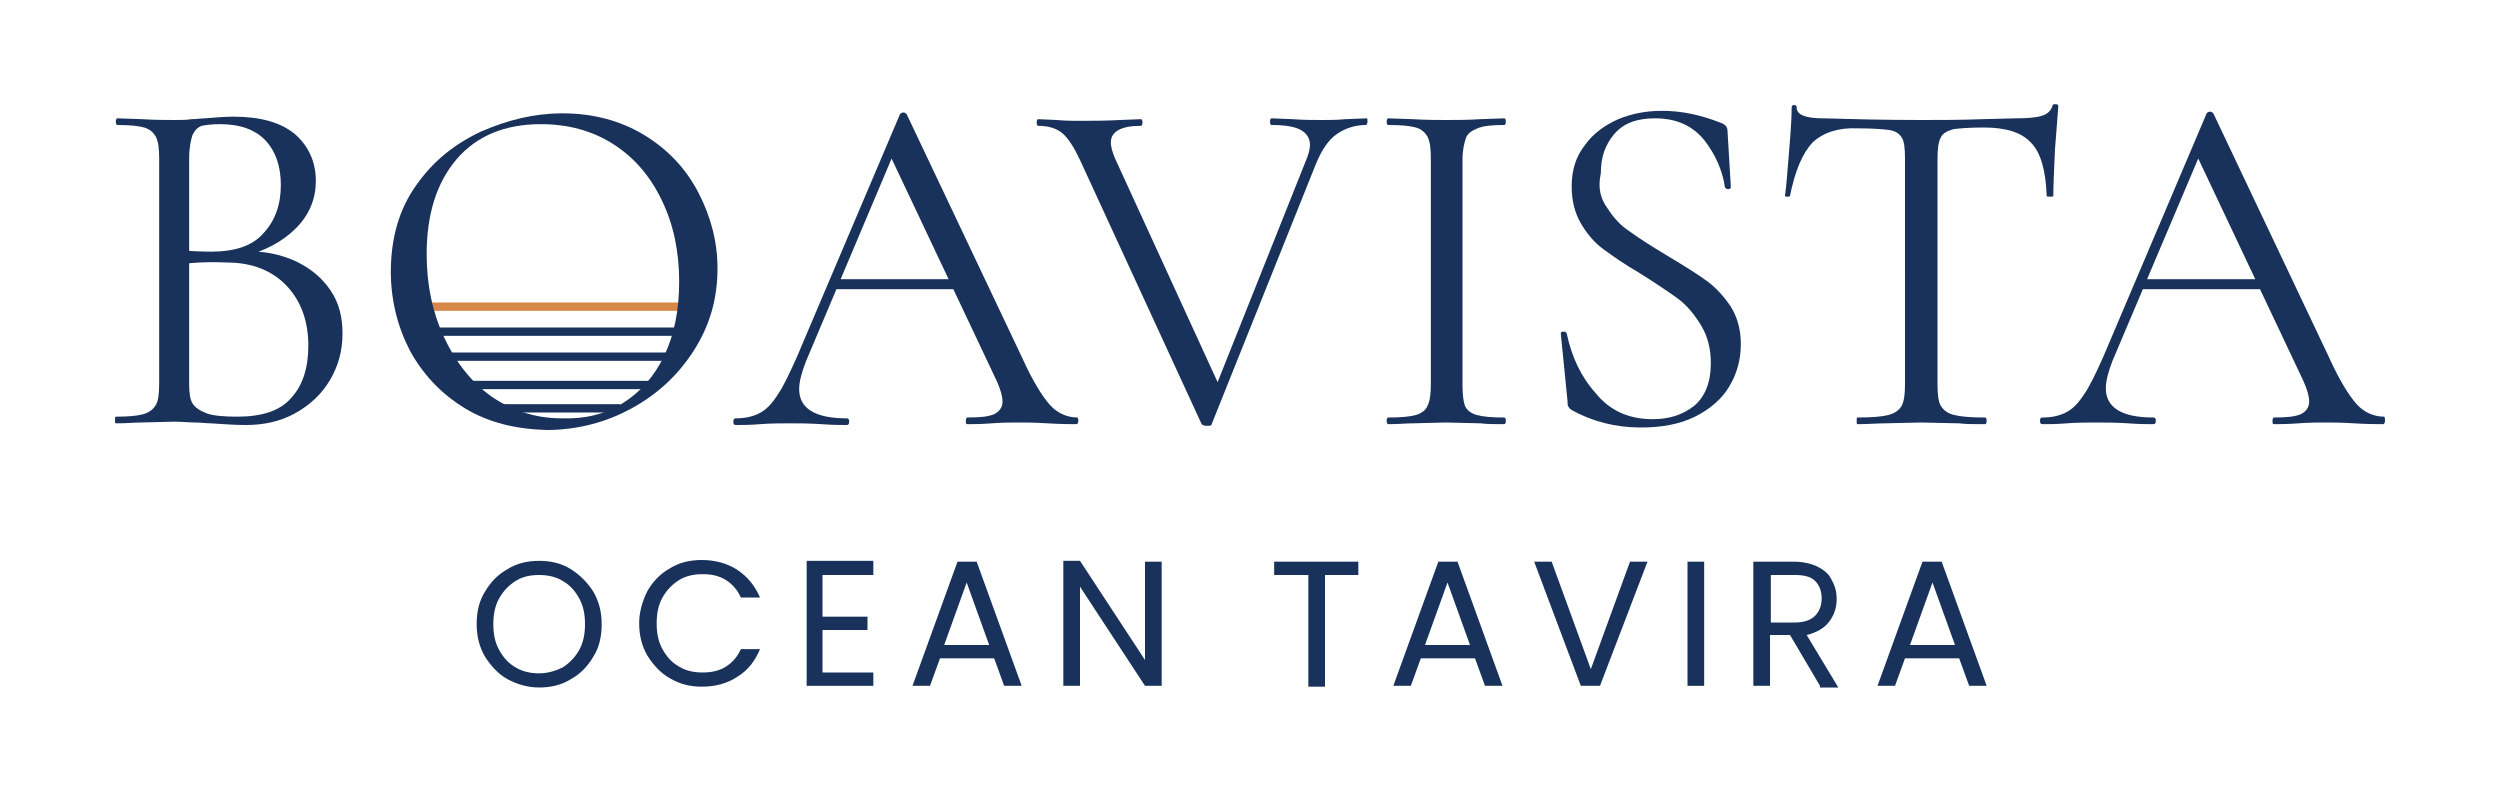 <?xml version="1.0" encoding="utf-8"?>
<!-- Generator: Adobe Illustrator 27.6.1, SVG Export Plug-In . SVG Version: 6.00 Build 0)  -->
<svg version="1.1" id="Layer_1" xmlns="http://www.w3.org/2000/svg" xmlns:xlink="http://www.w3.org/1999/xlink" x="0px" y="0px"
	 viewBox="0 0 300 95" style="enable-background:new 0 0 300 95;" xml:space="preserve">
<style type="text/css">
	.st0{fill:#19325B;}
	.st1{fill:#D78848;}
</style>
<g>
	<rect x="50.5" y="42.3" class="st0" width="31.1" height="1"/>
	<rect x="53.4" y="45.7" class="st0" width="25.3" height="1"/>
	<rect x="57.7" y="48.5" class="st0" width="16.7" height="1"/>
	<rect x="52.2" y="39.3" class="st0" width="31.1" height="1"/>
	<rect x="49.8" y="36.3" class="st1" width="33.7" height="1"/>
	<g>
		<g>
			<g>
				<path class="st0" d="M35.6,31.4c1.8,0.9,3.1,2,4.1,3.5c1,1.5,1.4,3.2,1.4,5.1c0,2.1-0.5,3.9-1.5,5.6c-1,1.7-2.4,3-4.2,4
					c-1.8,1-3.8,1.4-5.9,1.4c-1.3,0-2.7-0.1-4.2-0.2c-0.5,0-1.2-0.1-1.9-0.1c-0.7,0-1.6-0.1-2.5-0.1l-4,0.1c-0.7,0-1.7,0.1-3,0.1
					c-0.1,0-0.1-0.1-0.1-0.4s0-0.4,0.1-0.4c1.5,0,2.6-0.1,3.3-0.3c0.7-0.2,1.2-0.6,1.5-1.1c0.3-0.5,0.4-1.4,0.4-2.6V19
					c0-1.2-0.1-2-0.4-2.6c-0.3-0.5-0.7-0.9-1.4-1.1c-0.7-0.2-1.8-0.3-3.2-0.3c-0.1,0-0.2-0.1-0.2-0.4s0.1-0.4,0.2-0.4l2.9,0.1
					c1.6,0.1,3,0.1,4,0.1c0.7,0,1.4,0,2-0.1c0.6,0,1.1-0.1,1.6-0.1c1.2-0.1,2.4-0.2,3.4-0.2c3.3,0,5.7,0.7,7.4,2.1
					c1.6,1.4,2.5,3.3,2.5,5.6c0,2.2-0.8,4.1-2.4,5.7c-1.6,1.6-3.7,2.7-6.3,3.4l0.6-0.6C31.8,30.1,33.9,30.6,35.6,31.4z M24.2,15.1
					c-0.5,0.2-0.8,0.5-1.1,1.1c-0.2,0.6-0.4,1.5-0.4,2.8v11.5l-1.9-0.5c1.7,0.1,3.2,0.2,4.5,0.2c2.9,0,5-0.7,6.3-2.2
					c1.4-1.5,2.1-3.4,2.1-5.8c0-2.2-0.6-4-1.8-5.3c-1.2-1.3-3-2-5.5-2C25.4,14.9,24.7,15,24.2,15.1z M34.9,47.8
					c1.4-1.5,2.1-3.6,2.1-6.3c0-3-0.9-5.4-2.6-7.2c-1.7-1.8-4.1-2.8-7.2-2.8c-2.2-0.1-4.3,0-6.2,0.3l1.7-0.6v14.9
					c0,1,0.1,1.8,0.4,2.3c0.3,0.5,0.9,0.9,1.7,1.2c0.8,0.3,2.1,0.4,3.7,0.4C31.4,50,33.6,49.3,34.9,47.8z"/>
				<path class="st0" d="M55.8,49c-2.8-1.7-5-4-6.6-6.9c-1.5-2.9-2.3-6.1-2.3-9.5c0-4,1-7.5,3-10.3c2-2.9,4.6-5,7.8-6.5
					c3.2-1.4,6.4-2.2,9.8-2.2c3.7,0,7,0.9,9.8,2.6c2.8,1.7,5,4,6.5,6.9c1.5,2.9,2.3,5.9,2.3,9.1c0,3.6-0.9,6.8-2.8,9.8
					c-1.9,3-4.4,5.3-7.5,7c-3.1,1.7-6.6,2.6-10.2,2.6C61.9,51.5,58.6,50.7,55.8,49z M74.7,48.4c2.1-1.3,3.8-3.2,5-5.7
					c1.2-2.5,1.8-5.5,1.8-8.9c0-3.7-0.7-6.9-2.1-9.8c-1.4-2.9-3.3-5.1-5.8-6.7c-2.5-1.6-5.4-2.4-8.7-2.4c-4.3,0-7.7,1.4-10.1,4.2
					c-2.4,2.8-3.6,6.6-3.6,11.4c0,3.7,0.7,7,2.1,10c1.4,3,3.3,5.4,5.7,7.1c2.5,1.7,5.3,2.6,8.4,2.6C70.2,50.3,72.6,49.7,74.7,48.4z"
					/>
				<path class="st0" d="M129.4,50.5c0,0.2-0.1,0.4-0.2,0.4c-0.7,0-1.9,0-3.5-0.1c-1.6-0.1-2.7-0.1-3.4-0.1c-0.9,0-2,0-3.3,0.1
					c-1.3,0.1-2.2,0.1-2.9,0.1c-0.2,0-0.2-0.1-0.2-0.4s0.1-0.4,0.2-0.4c1.5,0,2.5-0.1,3.2-0.4c0.6-0.3,1-0.8,1-1.5
					c0-0.6-0.2-1.4-0.7-2.5l-13-27.5l1.5-1.8L96.7,43.4c-0.5,1.3-0.8,2.4-0.8,3.3c0,2.3,1.9,3.5,5.7,3.5c0.2,0,0.3,0.1,0.3,0.4
					s-0.1,0.4-0.3,0.4c-0.7,0-1.7,0-3-0.1c-1.5-0.1-2.8-0.1-3.9-0.1c-1,0-2.2,0-3.5,0.1c-1.2,0.1-2.1,0.1-2.9,0.1
					c-0.2,0-0.3-0.1-0.3-0.4s0.1-0.4,0.3-0.4c1.1,0,2-0.2,2.8-0.6c0.8-0.4,1.5-1.1,2.2-2.2c0.7-1,1.4-2.5,2.3-4.5l12.4-29.2
					c0.1-0.1,0.2-0.2,0.4-0.2c0.2,0,0.3,0.1,0.4,0.2l13.8,29.1c1.3,2.9,2.5,4.8,3.4,5.8c0.9,1,2.1,1.5,3.3,1.5
					C129.3,50.1,129.4,50.2,129.4,50.5z M100.2,33.5h15.5l0.4,1.2H99.6L100.2,33.5z"/>
				<path class="st0" d="M164.1,14.6c0,0.2-0.1,0.4-0.2,0.4c-1.3,0-2.5,0.4-3.5,1.1c-1,0.7-1.8,1.9-2.5,3.6l-12.5,31.2
					c0,0.2-0.3,0.2-0.6,0.2c-0.3,0-0.5-0.1-0.6-0.2l-14.6-31.7c-0.7-1.5-1.4-2.6-2.1-3.2c-0.7-0.6-1.7-0.9-2.9-0.9
					c-0.1,0-0.2-0.1-0.2-0.4s0.1-0.4,0.2-0.4l2.2,0.1c1.1,0.1,2,0.1,2.6,0.1c1.5,0,3.2,0,5-0.1l2.5-0.1c0.1,0,0.2,0.1,0.2,0.4
					s-0.1,0.4-0.2,0.4c-2.4,0-3.6,0.7-3.6,2c0,0.5,0.2,1.2,0.5,1.9l12.7,27.7l-1.8,2.7l12-30.1c0.3-0.7,0.5-1.4,0.5-1.9
					c0-0.8-0.4-1.4-1.1-1.8c-0.7-0.4-1.9-0.6-3.5-0.6c-0.1,0-0.2-0.1-0.2-0.4s0.1-0.4,0.2-0.4l2.5,0.1c1.3,0.1,2.5,0.1,3.6,0.1
					c0.8,0,1.7,0,2.8-0.1l2.5-0.1C164.1,14.2,164.1,14.3,164.1,14.6z"/>
				<path class="st0" d="M175.8,48.7c0.2,0.5,0.7,0.9,1.4,1.1c0.7,0.2,1.8,0.3,3.3,0.3c0.1,0,0.2,0.1,0.2,0.4s-0.1,0.4-0.2,0.4
					c-1.2,0-2.1,0-2.8-0.1l-4.2-0.1l-4,0.1c-0.7,0-1.7,0.1-2.9,0.1c-0.1,0-0.2-0.1-0.2-0.4s0.1-0.4,0.2-0.4c1.5,0,2.6-0.1,3.3-0.3
					c0.7-0.2,1.2-0.6,1.4-1.1c0.3-0.6,0.4-1.4,0.4-2.6V19c0-1.2-0.1-2-0.4-2.6c-0.3-0.5-0.7-0.9-1.4-1.1c-0.7-0.2-1.8-0.3-3.3-0.3
					c-0.1,0-0.2-0.1-0.2-0.4s0.1-0.4,0.2-0.4l2.9,0.1c1.6,0.1,3,0.1,4,0.1c1.2,0,2.6,0,4.2-0.1l2.8-0.1c0.1,0,0.2,0.1,0.2,0.4
					s-0.1,0.4-0.2,0.4c-1.4,0-2.5,0.1-3.2,0.4s-1.2,0.6-1.4,1.2c-0.2,0.6-0.4,1.4-0.4,2.6v27C175.5,47.3,175.6,48.2,175.8,48.7z"/>
				<path class="st0" d="M192.9,25c0.7,1.1,1.6,2.1,2.7,2.8c1.1,0.8,2.5,1.7,4.5,2.9c2,1.2,3.6,2.2,4.7,3c1.1,0.8,2.1,1.9,2.9,3.1
					c0.8,1.3,1.2,2.8,1.2,4.5c0,1.9-0.5,3.6-1.4,5.1c-0.9,1.5-2.3,2.7-4.1,3.6c-1.8,0.9-4,1.3-6.5,1.3c-3,0-5.8-0.7-8.3-2.1
					c-0.2-0.1-0.3-0.3-0.4-0.4c-0.1-0.2-0.1-0.4-0.1-0.7l-0.8-8c0-0.2,0-0.3,0.3-0.3c0.2,0,0.3,0,0.4,0.2c0.6,2.8,1.7,5.2,3.5,7.2
					c1.7,2.1,4,3.1,6.8,3.1c2,0,3.6-0.5,5-1.6c1.3-1.1,2-2.8,2-5.1c0-1.8-0.4-3.3-1.2-4.6c-0.8-1.3-1.7-2.4-2.8-3.2
					c-1.1-0.8-2.6-1.8-4.5-3c-1.9-1.1-3.3-2.1-4.4-2.9c-1.1-0.8-2-1.9-2.7-3.1c-0.7-1.2-1.1-2.7-1.1-4.4c0-2,0.5-3.6,1.6-5
					c1-1.4,2.4-2.4,4-3.1c1.7-0.7,3.4-1,5.3-1c2.3,0,4.6,0.5,6.9,1.4c0.6,0.2,0.9,0.5,0.9,1l0.4,6.7c0,0.2-0.1,0.3-0.3,0.3
					c-0.2,0-0.3-0.1-0.4-0.2c-0.3-2-1.1-3.9-2.5-5.7c-1.4-1.7-3.3-2.6-5.9-2.6c-2.2,0-3.8,0.6-4.9,1.9c-1.1,1.3-1.6,2.8-1.6,4.7
					C191.7,22.6,192.1,23.9,192.9,25z"/>
				<path class="st0" d="M217.5,17.1c-1.2,1.3-2.1,3.4-2.7,6.4c0,0.1-0.1,0.1-0.3,0.1c-0.2,0-0.3,0-0.3-0.1c0.2-1.4,0.3-3.2,0.5-5.5
					c0.2-2.3,0.3-4,0.3-5.1c0-0.2,0.1-0.3,0.3-0.3c0.2,0,0.3,0.1,0.3,0.3c0,0.9,1.1,1.3,3.2,1.3c3.4,0.1,7.3,0.2,11.8,0.2
					c2.3,0,4.7,0,7.3-0.1l4-0.1c1.4,0,2.5-0.1,3.1-0.3c0.7-0.2,1.1-0.6,1.3-1.2c0-0.2,0.2-0.2,0.4-0.2c0.2,0,0.3,0.1,0.3,0.2
					c-0.1,1.1-0.2,2.9-0.4,5.2c-0.1,2.3-0.2,4.2-0.2,5.6c0,0.1-0.1,0.1-0.4,0.1s-0.4,0-0.4-0.1c-0.1-3-0.7-5.2-1.9-6.4
					c-1.1-1.2-3-1.8-5.6-1.8c-1.8,0-3,0.1-3.7,0.2c-0.7,0.2-1.3,0.5-1.5,1c-0.3,0.5-0.4,1.4-0.4,2.6v27c0,1.2,0.1,2.1,0.4,2.6
					c0.3,0.5,0.8,0.9,1.6,1.1c0.8,0.2,2,0.3,3.7,0.3c0.1,0,0.2,0.1,0.2,0.4s-0.1,0.4-0.2,0.4c-1.3,0-2.3,0-3.1-0.1l-4.6-0.1
					l-4.4,0.1c-0.8,0-1.9,0.1-3.2,0.1c-0.1,0-0.1-0.1-0.1-0.4s0-0.4,0.1-0.4c1.7,0,2.9-0.1,3.7-0.3c0.8-0.2,1.3-0.6,1.6-1.1
					c0.3-0.6,0.4-1.4,0.4-2.6V19c0-1.2-0.1-2.1-0.4-2.5c-0.3-0.5-0.8-0.8-1.5-0.9c-0.7-0.1-2-0.2-3.8-0.2
					C220.6,15.3,218.8,15.9,217.5,17.1z"/>
				<path class="st0" d="M286.2,50.5c0,0.2-0.1,0.4-0.2,0.4c-0.7,0-1.9,0-3.5-0.1c-1.6-0.1-2.7-0.1-3.4-0.1c-0.9,0-2,0-3.3,0.1
					c-1.3,0.1-2.2,0.1-2.9,0.1c-0.2,0-0.2-0.1-0.2-0.4s0.1-0.4,0.2-0.4c1.5,0,2.5-0.1,3.2-0.4c0.6-0.3,1-0.8,1-1.5
					c0-0.6-0.2-1.4-0.7-2.5l-13-27.5l1.5-1.8l-11.4,26.9c-0.5,1.3-0.8,2.4-0.8,3.3c0,2.3,1.9,3.5,5.7,3.5c0.2,0,0.3,0.1,0.3,0.4
					s-0.1,0.4-0.3,0.4c-0.7,0-1.7,0-3-0.1c-1.5-0.1-2.8-0.1-3.9-0.1c-1,0-2.2,0-3.5,0.1c-1.2,0.1-2.1,0.1-2.9,0.1
					c-0.2,0-0.3-0.1-0.3-0.4s0.1-0.4,0.3-0.4c1.1,0,2-0.2,2.8-0.6c0.8-0.4,1.5-1.1,2.2-2.2c0.7-1,1.4-2.5,2.3-4.5l12.4-29.2
					c0.1-0.1,0.2-0.2,0.4-0.2c0.2,0,0.3,0.1,0.4,0.2l13.8,29.1c1.3,2.9,2.5,4.8,3.4,5.8c0.9,1,2.1,1.5,3.3,1.5
					C286.2,50.1,286.2,50.2,286.2,50.5z M257,33.5h15.5l0.4,1.2h-16.5L257,33.5z"/>
			</g>
			<g>
				<path class="st0" d="M60.9,81.5c-1.1-0.6-2-1.6-2.7-2.7c-0.7-1.2-1-2.5-1-3.9c0-1.5,0.3-2.8,1-3.9c0.7-1.2,1.6-2.1,2.7-2.7
					c1.1-0.7,2.4-1,3.8-1c1.4,0,2.7,0.3,3.8,1c1.1,0.7,2,1.6,2.7,2.7c0.7,1.2,1,2.5,1,3.9c0,1.5-0.3,2.8-1,3.9
					c-0.7,1.2-1.6,2.1-2.7,2.7c-1.1,0.7-2.4,1-3.8,1C63.3,82.5,62,82.1,60.9,81.5z M67.5,80.1c0.8-0.5,1.5-1.2,2-2.1
					c0.5-0.9,0.7-1.9,0.7-3.1c0-1.2-0.2-2.2-0.7-3.1c-0.5-0.9-1.1-1.6-2-2.1c-0.8-0.5-1.8-0.7-2.8-0.7c-1.1,0-2,0.2-2.8,0.7
					c-0.8,0.5-1.5,1.2-2,2.1c-0.5,0.9-0.7,1.9-0.7,3.1c0,1.2,0.2,2.2,0.7,3.1c0.5,0.9,1.1,1.6,2,2.1c0.8,0.5,1.8,0.7,2.8,0.7
					C65.7,80.8,66.7,80.5,67.5,80.1z"/>
				<path class="st0" d="M77.7,70.9c0.7-1.2,1.6-2.1,2.7-2.7c1.1-0.7,2.4-1,3.8-1c1.6,0,3.1,0.4,4.3,1.2c1.2,0.8,2.1,1.9,2.7,3.3
					h-2.3c-0.4-0.9-1-1.6-1.8-2.1c-0.8-0.5-1.7-0.7-2.8-0.7c-1,0-2,0.2-2.8,0.7c-0.8,0.5-1.5,1.2-2,2.1c-0.5,0.9-0.7,1.9-0.7,3.1
					c0,1.2,0.2,2.2,0.7,3.1c0.5,0.9,1.1,1.6,2,2.1c0.8,0.5,1.8,0.7,2.8,0.7c1.1,0,2-0.2,2.8-0.7c0.8-0.5,1.4-1.2,1.8-2.1h2.3
					c-0.6,1.4-1.4,2.5-2.7,3.3c-1.2,0.8-2.6,1.2-4.3,1.2c-1.4,0-2.6-0.3-3.8-1c-1.1-0.6-2-1.6-2.7-2.7c-0.7-1.2-1-2.5-1-3.9
					C76.7,73.4,77.1,72.1,77.7,70.9z"/>
				<path class="st0" d="M98.7,69v5h5.4v1.6h-5.4v5.1h6.1v1.6h-8v-15h8V69H98.7z"/>
				<path class="st0" d="M119.3,79h-6.5l-1.2,3.3h-2.1l5.4-14.9h2.3l5.4,14.9h-2.1L119.3,79z M118.7,77.4l-2.7-7.5l-2.7,7.5H118.7z"
					/>
				<path class="st0" d="M139.4,82.3h-2l-7.8-11.9v11.9h-2v-15h2l7.8,11.9V67.4h2V82.3z"/>
				<path class="st0" d="M163,67.4V69H159v13.4h-2V69h-4.1v-1.6H163z"/>
				<path class="st0" d="M177,79h-6.5l-1.2,3.3h-2.1l5.4-14.9h2.3l5.4,14.9h-2.1L177,79z M176.4,77.4l-2.7-7.5l-2.7,7.5H176.4z"/>
				<path class="st0" d="M197.7,67.4L192,82.3h-2.3l-5.6-14.9h2.1l4.7,12.9l4.7-12.9H197.7z"/>
				<path class="st0" d="M204.5,67.4v14.9h-2V67.4H204.5z"/>
				<path class="st0" d="M218.4,82.3l-3.6-6.1h-2.4v6.1h-2V67.4h4.8c1.1,0,2.1,0.2,2.9,0.6c0.8,0.4,1.4,0.9,1.7,1.6
					c0.4,0.7,0.6,1.4,0.6,2.3c0,1-0.3,1.9-0.9,2.7c-0.6,0.8-1.5,1.3-2.7,1.6l3.8,6.3H218.4z M212.5,74.7h2.9c1.1,0,1.9-0.3,2.4-0.8
					c0.5-0.5,0.8-1.2,0.8-2.1c0-0.9-0.3-1.6-0.8-2.1c-0.5-0.5-1.3-0.7-2.4-0.7h-2.9V74.7z"/>
				<path class="st0" d="M235.1,79h-6.5l-1.2,3.3h-2.1l5.4-14.9h2.3l5.4,14.9h-2.1L235.1,79z M234.6,77.4l-2.7-7.5l-2.7,7.5H234.6z"
					/>
			</g>
		</g>
	</g>
</g>
<path class="st0" d="M437,165.5"/>
</svg>
